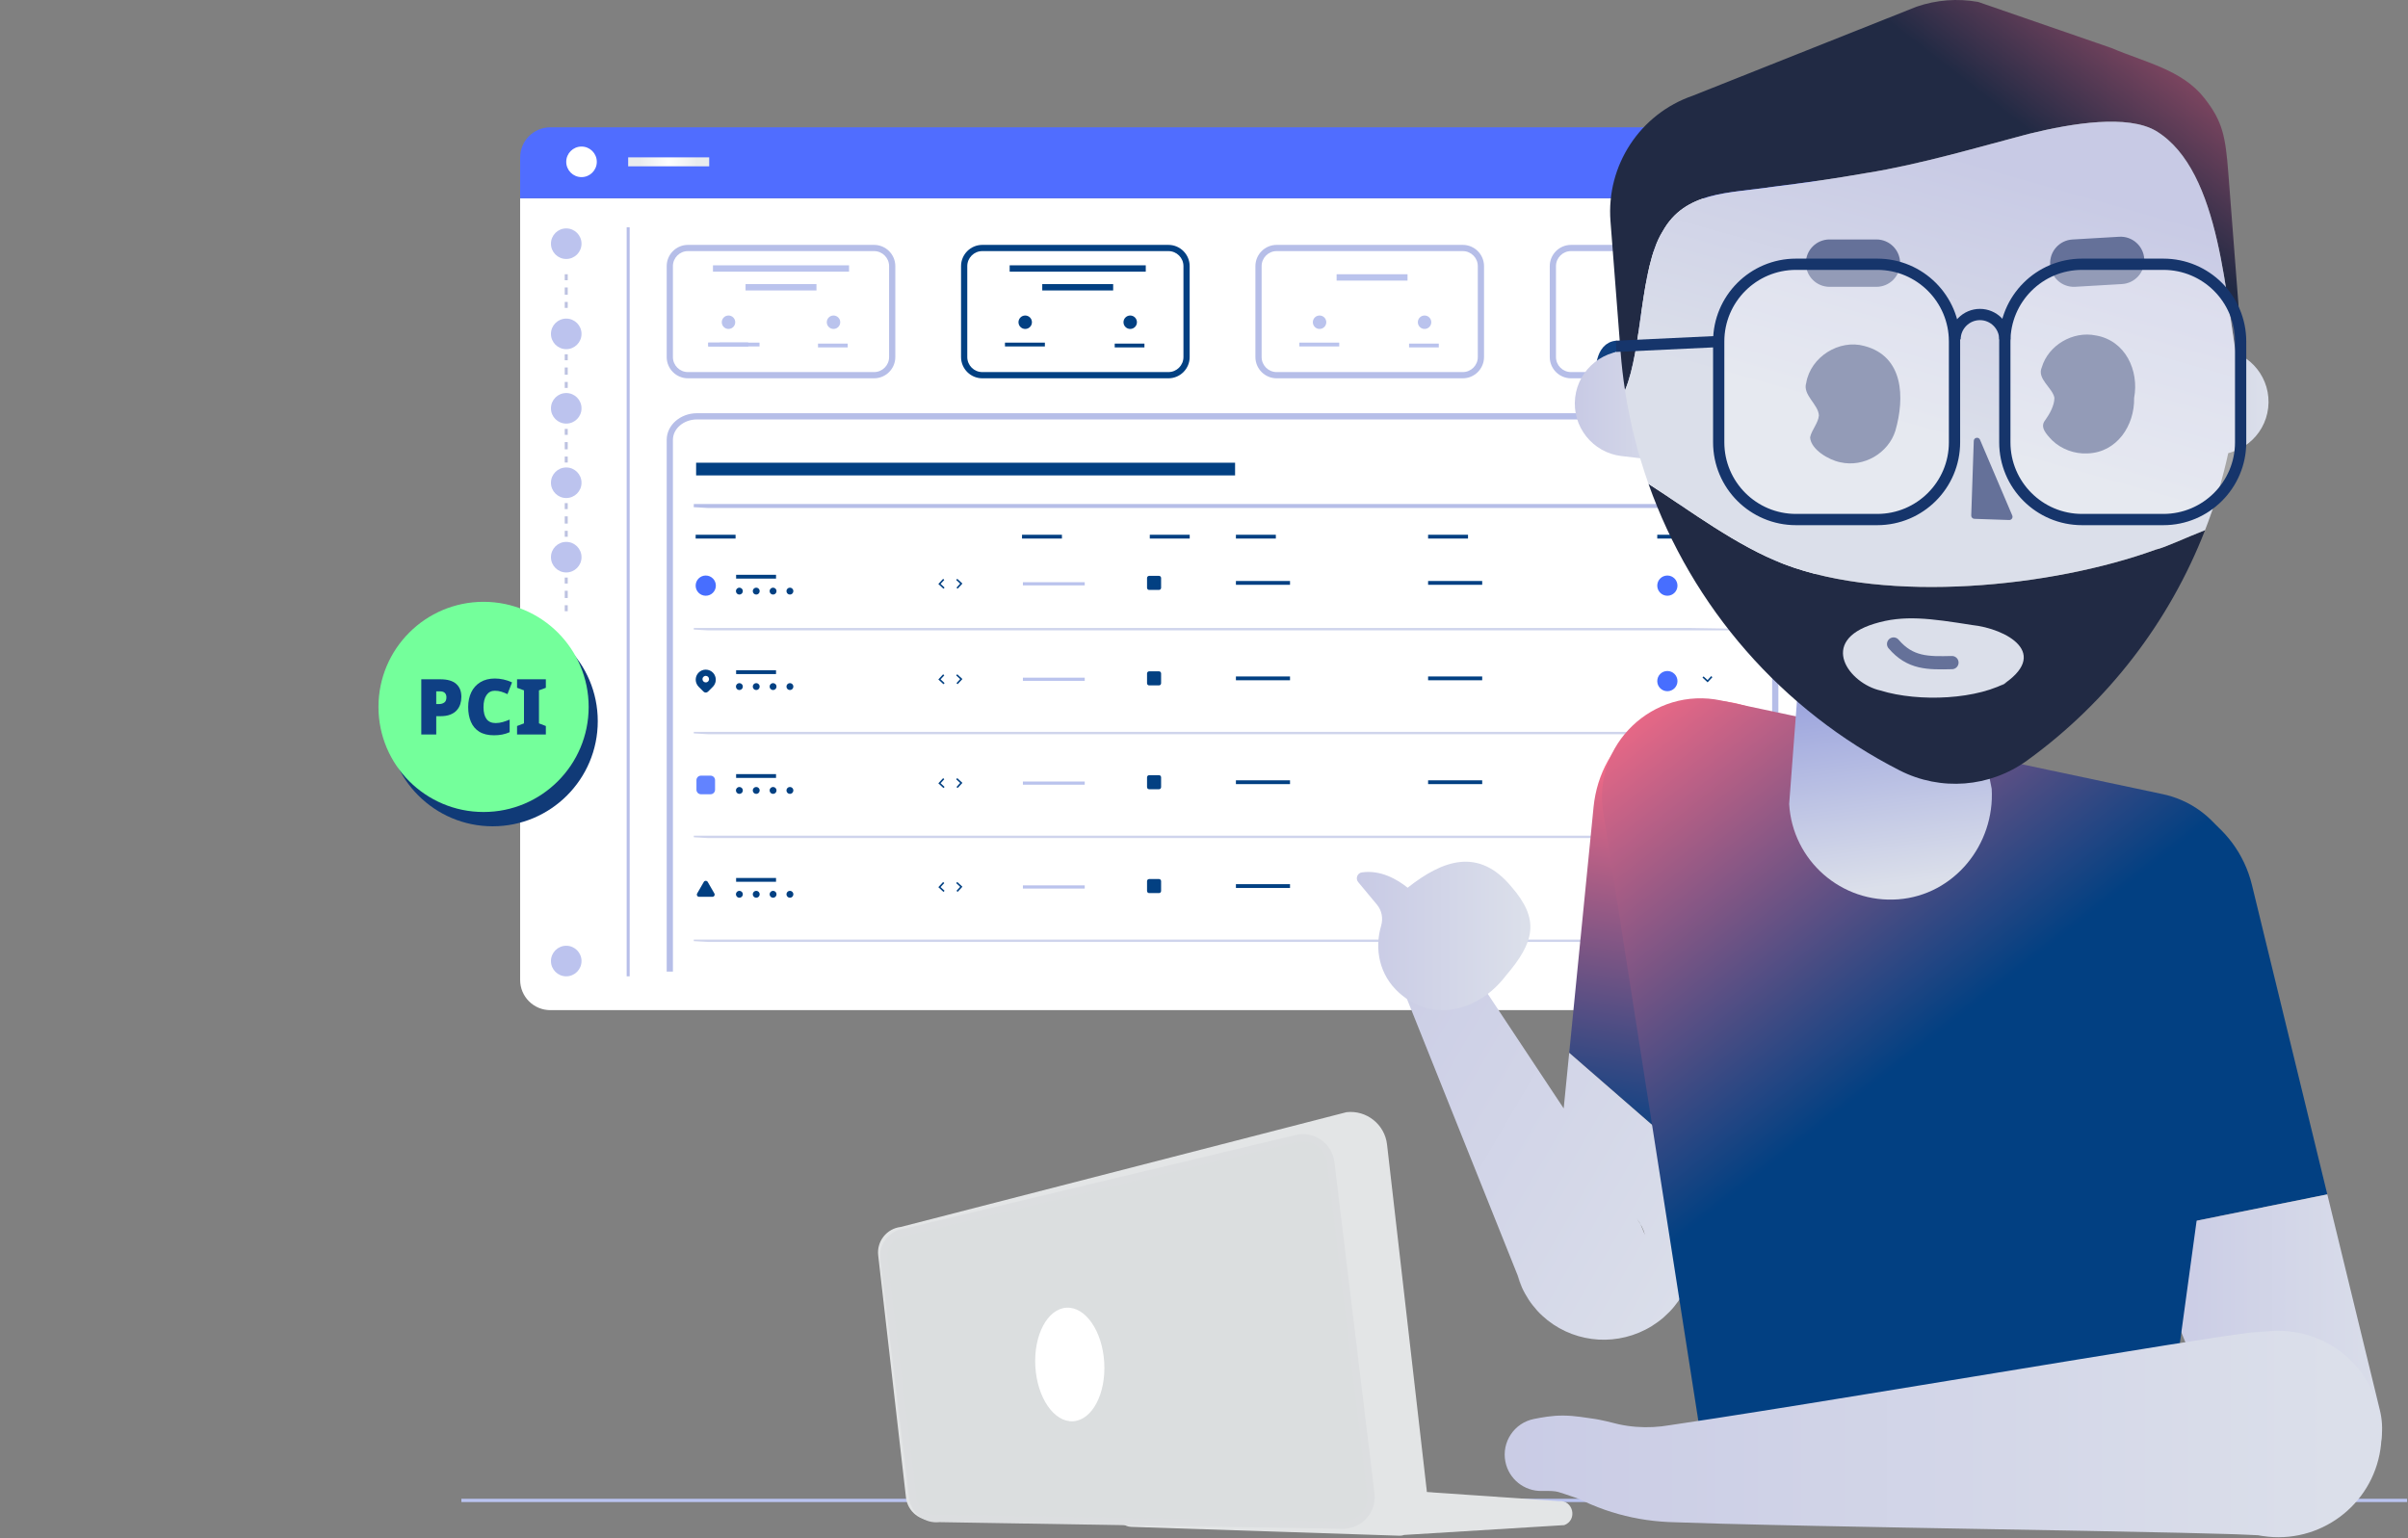 <svg width="1088" height="695" viewBox="0 0 1088 695" fill="none" xmlns="http://www.w3.org/2000/svg">
<rect x="0" y="0" width="1088" height="695" fill="#808080" stroke="none"/>
<g clip-path="url(#clip0_2988_23052)">
<path d="M276.194 89.583H235.013V442.837C235.013 450.373 241.118 456.478 248.654 456.478H806.913C814.45 456.478 820.555 450.373 820.555 442.837V89.583H276.194Z" fill="white"/>
<path d="M820.556 71.173V89.582H235.013V71.173C235.013 63.637 241.118 57.532 248.654 57.532H806.913C814.449 57.532 820.556 63.637 820.556 71.173Z" fill="#506DFF"/>
<path d="M262.746 80.036C266.559 80.036 269.651 76.945 269.651 73.132C269.651 69.318 266.559 66.227 262.746 66.227C258.932 66.227 255.841 69.318 255.841 73.132C255.841 76.945 258.932 80.036 262.746 80.036Z" fill="white"/>
<path d="M255.841 117.029C259.654 117.029 262.746 113.937 262.746 110.124C262.746 106.31 259.654 103.219 255.841 103.219C252.027 103.219 248.936 106.31 248.936 110.124C248.936 113.937 252.027 117.029 255.841 117.029Z" fill="#BCC3EE"/>
<path d="M255.841 157.787C259.654 157.787 262.746 154.695 262.746 150.882C262.746 147.068 259.654 143.977 255.841 143.977C252.027 143.977 248.936 147.068 248.936 150.882C248.936 154.695 252.027 157.787 255.841 157.787Z" fill="#BCC3EE"/>
<path d="M255.841 191.422C259.654 191.422 262.746 188.331 262.746 184.517C262.746 180.704 259.654 177.612 255.841 177.612C252.027 177.612 248.936 180.704 248.936 184.517C248.936 188.331 252.027 191.422 255.841 191.422Z" fill="#BCC3EE"/>
<path d="M255.841 225.056C259.654 225.056 262.746 221.964 262.746 218.151C262.746 214.338 259.654 211.246 255.841 211.246C252.027 211.246 248.936 214.338 248.936 218.151C248.936 221.964 252.027 225.056 255.841 225.056Z" fill="#BCC3EE"/>
<path d="M255.841 258.689C259.654 258.689 262.746 255.597 262.746 251.784C262.746 247.97 259.654 244.879 255.841 244.879C252.027 244.879 248.936 247.97 248.936 251.784C248.936 255.597 252.027 258.689 255.841 258.689Z" fill="#BCC3EE"/>
<path d="M255.841 441.194C259.654 441.194 262.746 438.103 262.746 434.289C262.746 430.476 259.654 427.384 255.841 427.384C252.027 427.384 248.936 430.476 248.936 434.289C248.936 438.103 252.027 441.194 255.841 441.194Z" fill="#BCC3EE"/>
<path d="M320.437 71.105H283.825V75.158H320.437V71.105Z" fill="url(#paint0_radial_2988_23052)"/>
<path d="M256.515 123.934H255.165V126.637H256.515V123.934Z" fill="#BDC2E1"/>
<path d="M256.515 129.903H255.165V133.171H256.515V129.903Z" fill="#BDC2E1"/>
<path d="M256.515 136.441H255.165V139.142H256.515V136.441Z" fill="#BDC2E1"/>
<path d="M256.515 160.097H255.165V162.798H256.515V160.097Z" fill="#BDC2E1"/>
<path d="M256.515 166.066H255.165V169.335H256.515V166.066Z" fill="#BDC2E1"/>
<path d="M256.515 172.601H255.165V175.304H256.515V172.601Z" fill="#BDC2E1"/>
<path d="M256.515 193.809H255.165V196.51H256.515V193.809Z" fill="#BDC2E1"/>
<path d="M256.515 199.776H255.165V203.044H256.515V199.776Z" fill="#BDC2E1"/>
<path d="M256.515 206.312H255.165V209.015H256.515V206.312Z" fill="#BDC2E1"/>
<path d="M256.515 227.363H255.165V230.065H256.515V227.363Z" fill="#BDC2E1"/>
<path d="M256.515 233.333H255.165V236.601H256.515V233.333Z" fill="#BDC2E1"/>
<path d="M256.515 239.87H255.165V242.571H256.515V239.87Z" fill="#BDC2E1"/>
<path d="M256.515 260.998H255.165V263.699H256.515V260.998Z" fill="#BDC2E1"/>
<path d="M256.515 266.967H255.165V270.235H256.515V266.967Z" fill="#BDC2E1"/>
<path d="M256.515 273.501H255.165V276.204H256.515V273.501Z" fill="#BDC2E1"/>
<path d="M284.499 102.721H283.149V441.193H284.499V102.721Z" fill="#B7BEE9"/>
<path d="M222.6 278.42C196.374 278.42 175.113 299.682 175.113 325.907C175.113 352.131 196.374 373.398 222.6 373.398C248.825 373.398 270.086 352.135 270.086 325.907C270.086 299.678 248.825 278.42 222.6 278.42Z" fill="#103A77"/>
<path d="M218.487 271.957C192.261 271.957 171 293.219 171 319.444C171 345.668 192.261 366.935 218.487 366.935C244.713 366.935 265.974 345.672 265.974 319.444C265.974 293.215 244.713 271.957 218.487 271.957Z" fill="#74FF9B"/>
<path d="M198.985 306.968C202.161 306.968 204.531 307.656 206.093 309.03C207.674 310.405 208.463 312.362 208.463 314.902C208.463 316.044 208.294 317.133 207.975 318.17C207.639 319.208 207.118 320.14 206.378 320.967C205.64 321.795 204.664 322.447 203.455 322.925C202.246 323.403 200.749 323.641 198.985 323.641H197.104V331.925H190.348V306.969L198.985 306.968ZM198.85 312.421H197.102V318.153H198.43C199.321 318.153 200.078 317.926 200.733 317.471C201.388 317.015 201.707 316.219 201.707 315.077C201.707 314.285 201.472 313.644 201.018 313.155C200.548 312.665 199.824 312.421 198.85 312.421Z" fill="#0F4084"/>
<path d="M223.553 312.142C221.973 312.142 220.73 312.794 219.822 314.098C218.915 315.404 218.461 317.22 218.461 319.551C218.461 321.904 218.915 323.694 219.822 324.916C220.73 326.14 222.109 326.751 223.94 326.751C225.032 326.751 226.108 326.601 227.133 326.296C228.175 325.993 229.217 325.62 230.276 325.177V330.875C229.167 331.364 228.058 331.719 226.899 331.94C225.739 332.161 224.513 332.271 223.203 332.271C220.513 332.271 218.296 331.736 216.565 330.664C214.85 329.593 213.574 328.094 212.767 326.172C211.943 324.25 211.54 322.03 211.54 319.514C211.54 316.998 212.01 314.773 212.935 312.839C213.859 310.905 215.238 309.384 217.036 308.278C218.851 307.172 221.052 306.619 223.623 306.619C224.85 306.619 226.111 306.759 227.438 307.038C228.766 307.317 230.076 307.76 231.353 308.366L229.287 313.679C228.379 313.237 227.472 312.868 226.53 312.577C225.607 312.286 224.614 312.14 223.556 312.14L223.553 312.142Z" fill="#0F4084"/>
<path d="M246.627 331.924H233.62V328.078L236.747 326.89V311.966L233.62 310.812V306.968H246.627V310.812L243.519 311.966V326.89L246.627 328.078V331.924Z" fill="#0F4084"/>
<path d="M302.638 439.045V198.782C302.638 192.903 308.14 188.135 314.927 188.135H789.827C796.614 188.135 802.116 192.901 802.116 198.782V439.045" fill="white"/>
<path d="M803.521 439.045H800.71V198.782C800.71 193.686 795.827 189.541 789.826 189.541H314.927C308.925 189.541 304.044 193.686 304.044 198.782V439.045H301.232V198.782C301.232 192.136 307.376 186.729 314.927 186.729H789.825C797.376 186.729 803.52 192.136 803.52 198.782L803.521 439.045Z" fill="#B6BEE8"/>
<path d="M785.909 228.836H319.9L313.487 228.476H763.772L785.909 228.836Z" fill="white"/>
<path d="M785.909 229.552H319.899L313.448 229.194L313.487 227.76H763.772L785.92 228.118L785.909 229.552Z" fill="#B6BEE8"/>
<path d="M785.909 284.5H319.9L313.487 284.142H763.772L785.909 284.5Z" fill="white"/>
<path d="M785.909 284.858H319.899L313.468 284.5L313.487 283.784H763.772L785.915 284.142L785.909 284.858Z" fill="#CFD4EC"/>
<path d="M582.865 262.548H558.422V264.269H582.865V262.548Z" fill="#024082"/>
<path d="M669.696 262.548H645.253V264.269H669.696V262.548Z" fill="#024082"/>
<path d="M334.074 268.683C334.936 268.683 335.636 267.983 335.636 267.121C335.636 266.258 334.936 265.558 334.074 265.558C333.211 265.558 332.511 266.258 332.511 267.121C332.511 267.983 333.211 268.683 334.074 268.683Z" fill="#024082"/>
<path d="M341.684 268.683C342.547 268.683 343.247 267.983 343.247 267.121C343.247 266.258 342.547 265.558 341.684 265.558C340.821 265.558 340.122 266.258 340.122 267.121C340.122 267.983 340.821 268.683 341.684 268.683Z" fill="#024082"/>
<path d="M349.295 268.683C350.158 268.683 350.857 267.983 350.857 267.121C350.857 266.258 350.158 265.558 349.295 265.558C348.432 265.558 347.733 266.258 347.733 267.121C347.733 267.983 348.432 268.683 349.295 268.683Z" fill="#024082"/>
<path d="M356.906 268.683C357.769 268.683 358.468 267.983 358.468 267.121C358.468 266.258 357.769 265.558 356.906 265.558C356.043 265.558 355.343 266.258 355.343 267.121C355.343 267.983 356.043 268.683 356.906 268.683Z" fill="#024082"/>
<path d="M350.634 259.747H332.599V261.468H350.634V259.747Z" fill="#024082"/>
<path d="M490.109 263.097H462.173V264.531H490.109V263.097Z" fill="#BAC3ED"/>
<path d="M318.88 269.21C321.402 269.21 323.445 267.166 323.445 264.645C323.445 262.124 321.402 260.08 318.88 260.08C316.359 260.08 314.315 262.124 314.315 264.645C314.315 267.166 316.359 269.21 318.88 269.21Z" fill="#476EFF"/>
<path d="M753.361 269.21C755.882 269.21 757.926 267.166 757.926 264.645C757.926 262.124 755.882 260.08 753.361 260.08C750.839 260.08 748.796 262.124 748.796 264.645C748.796 267.166 750.839 269.21 753.361 269.21Z" fill="#476EFF"/>
<path d="M426.296 266.055L423.968 263.9L426.125 261.573L426.65 262.06L424.983 263.861L426.784 265.528L426.296 266.055Z" fill="#024082"/>
<path d="M432.689 266.036L432.163 265.548L433.83 263.748L432.03 262.08L432.516 261.555L434.844 263.71L432.689 266.036Z" fill="#024082"/>
<path d="M523.659 266.586H519.222C518.693 266.586 518.263 266.156 518.263 265.627V261.19C518.263 260.66 518.693 260.23 519.222 260.23H523.659C524.189 260.23 524.619 260.66 524.619 261.19V265.627C524.619 266.156 524.189 266.586 523.659 266.586Z" fill="#024082"/>
<path d="M769.224 263.047L769.712 262.521L771.512 264.189L773.18 262.388L773.705 262.876L771.55 265.202L769.224 263.047Z" fill="#024082"/>
<path d="M582.865 305.688H558.422V307.409H582.865V305.688Z" fill="#024082"/>
<path d="M669.696 305.688H645.253V307.409H669.696V305.688Z" fill="#024082"/>
<path d="M334.074 311.825C334.936 311.825 335.636 311.126 335.636 310.263C335.636 309.4 334.936 308.7 334.074 308.7C333.211 308.7 332.511 309.4 332.511 310.263C332.511 311.126 333.211 311.825 334.074 311.825Z" fill="#024082"/>
<path d="M341.684 311.825C342.547 311.825 343.247 311.126 343.247 310.263C343.247 309.4 342.547 308.7 341.684 308.7C340.821 308.7 340.122 309.4 340.122 310.263C340.122 311.126 340.821 311.825 341.684 311.825Z" fill="#024082"/>
<path d="M349.295 311.825C350.158 311.825 350.857 311.126 350.857 310.263C350.857 309.4 350.158 308.7 349.295 308.7C348.432 308.7 347.733 309.4 347.733 310.263C347.733 311.126 348.432 311.825 349.295 311.825Z" fill="#024082"/>
<path d="M356.906 311.825C357.769 311.825 358.468 311.126 358.468 310.263C358.468 309.4 357.769 308.7 356.906 308.7C356.043 308.7 355.343 309.4 355.343 310.263C355.343 311.126 356.043 311.825 356.906 311.825Z" fill="#024082"/>
<path d="M350.634 302.887H332.599V304.608H350.634V302.887Z" fill="#024082"/>
<path d="M490.109 306.237H462.173V307.671H490.109V306.237Z" fill="#BAC3ED"/>
<path d="M322.792 304.852C322.608 304.526 322.369 304.211 322.089 303.932C321.686 303.53 321.229 303.215 320.725 302.998C320.152 302.739 319.525 302.602 318.883 302.602C317.67 302.602 316.53 303.072 315.672 303.932C315.637 303.966 315.603 304.008 315.576 304.041C314.294 305.397 314.015 307.361 314.744 308.977C314.956 309.474 315.269 309.938 315.67 310.347L316.482 311.159L317.883 312.556C318.436 313.106 319.329 313.106 319.88 312.556L322.087 310.349C323.574 308.855 323.806 306.585 322.79 304.852H322.792ZM319.341 308.303C319.198 308.35 319.041 308.377 318.885 308.377C318.067 308.377 317.398 307.716 317.398 306.898C317.398 306.606 317.486 306.325 317.63 306.094L317.636 306.087C317.745 305.922 317.888 305.781 318.052 305.67C318.291 305.506 318.577 305.412 318.885 305.412C319.703 305.412 320.364 306.081 320.364 306.898C320.364 307.055 320.337 307.212 320.289 307.355C320.146 307.806 319.791 308.159 319.341 308.303Z" fill="#024082"/>
<path d="M753.361 312.351C755.882 312.351 757.926 310.307 757.926 307.786C757.926 305.265 755.882 303.221 753.361 303.221C750.839 303.221 748.796 305.265 748.796 307.786C748.796 310.307 750.839 312.351 753.361 312.351Z" fill="#476EFF"/>
<path d="M426.296 309.197L423.968 307.042L426.125 304.715L426.65 305.202L424.983 307.003L426.784 308.67L426.296 309.197Z" fill="#024082"/>
<path d="M432.689 309.177L432.163 308.689L433.83 306.889L432.03 305.221L432.516 304.696L434.844 306.851L432.689 309.177Z" fill="#024082"/>
<path d="M523.659 309.726H519.222C518.693 309.726 518.263 309.296 518.263 308.766V304.33C518.263 303.8 518.693 303.37 519.222 303.37H523.659C524.189 303.37 524.619 303.8 524.619 304.33V308.766C524.619 309.296 524.189 309.726 523.659 309.726Z" fill="#024082"/>
<path d="M769.224 306.188L769.712 305.661L771.512 307.33L773.18 305.528L773.705 306.016L771.55 308.343L769.224 306.188Z" fill="#024082"/>
<path d="M785.909 331.43H319.9L313.487 331.072H763.772L785.909 331.43Z" fill="white"/>
<path d="M785.909 331.79H319.899L313.468 331.43L313.487 330.714H763.772L785.915 331.072L785.909 331.79Z" fill="#CFD4EC"/>
<path d="M582.865 352.619H558.422V354.34H582.865V352.619Z" fill="#024082"/>
<path d="M669.696 352.619H645.253V354.34H669.696V352.619Z" fill="#024082"/>
<path d="M334.074 358.754C334.936 358.754 335.636 358.055 335.636 357.192C335.636 356.329 334.936 355.629 334.074 355.629C333.211 355.629 332.511 356.329 332.511 357.192C332.511 358.055 333.211 358.754 334.074 358.754Z" fill="#024082"/>
<path d="M341.684 358.754C342.547 358.754 343.247 358.055 343.247 357.192C343.247 356.329 342.547 355.629 341.684 355.629C340.821 355.629 340.122 356.329 340.122 357.192C340.122 358.055 340.821 358.754 341.684 358.754Z" fill="#024082"/>
<path d="M349.295 358.754C350.158 358.754 350.857 358.055 350.857 357.192C350.857 356.329 350.158 355.629 349.295 355.629C348.432 355.629 347.733 356.329 347.733 357.192C347.733 358.055 348.432 358.754 349.295 358.754Z" fill="#024082"/>
<path d="M356.906 358.754C357.769 358.754 358.468 358.055 358.468 357.192C358.468 356.329 357.769 355.629 356.906 355.629C356.043 355.629 355.343 356.329 355.343 357.192C355.343 358.055 356.043 358.754 356.906 358.754Z" fill="#024082"/>
<path d="M350.634 349.816H332.599V351.537H350.634V349.816Z" fill="#024082"/>
<path d="M490.109 353.168H462.173V354.603H490.109V353.168Z" fill="#BAC3ED"/>
<path d="M753.361 359.281C755.882 359.281 757.926 357.237 757.926 354.716C757.926 352.195 755.882 350.151 753.361 350.151C750.839 350.151 748.796 352.195 748.796 354.716C748.796 357.237 750.839 359.281 753.361 359.281Z" fill="#476EFF"/>
<path d="M426.296 356.127L423.968 353.972L426.125 351.646L426.65 352.132L424.983 353.933L426.784 355.6L426.296 356.127Z" fill="#024082"/>
<path d="M432.689 356.107L432.163 355.619L433.83 353.819L432.03 352.151L432.516 351.625L434.844 353.78L432.689 356.107Z" fill="#024082"/>
<path d="M523.659 356.657H519.222C518.693 356.657 518.263 356.227 518.263 355.697V351.261C518.263 350.731 518.693 350.301 519.222 350.301H523.659C524.189 350.301 524.619 350.731 524.619 351.261V355.697C524.619 356.227 524.189 356.657 523.659 356.657Z" fill="#024082"/>
<path d="M769.224 353.118L769.712 352.591L771.511 354.259L773.18 352.458L773.705 352.946L771.55 355.272L769.224 353.118Z" fill="#024082"/>
<path d="M321.053 350.515H316.707C315.587 350.515 314.679 351.423 314.679 352.543V356.889C314.679 358.009 315.587 358.917 316.707 358.917H321.053C322.173 358.917 323.081 358.009 323.081 356.889V352.543C323.081 351.423 322.173 350.515 321.053 350.515Z" fill="#6283FF"/>
<path d="M785.909 378.36H319.9L313.487 378.001H763.772L785.909 378.36Z" fill="white"/>
<path d="M785.909 378.719H319.899L313.468 378.36L313.487 377.644H763.772L785.915 378.002L785.909 378.719Z" fill="#CFD4EC"/>
<path d="M582.865 399.549H558.422V401.27H582.865V399.549Z" fill="#024082"/>
<path d="M669.696 399.549H645.253V401.27H669.696V399.549Z" fill="#024082"/>
<path d="M334.073 405.684C334.936 405.684 335.636 404.985 335.636 404.122C335.636 403.259 334.936 402.56 334.073 402.56C333.211 402.56 332.511 403.259 332.511 404.122C332.511 404.985 333.211 405.684 334.073 405.684Z" fill="#024082"/>
<path d="M341.684 405.684C342.547 405.684 343.247 404.985 343.247 404.122C343.247 403.259 342.547 402.56 341.684 402.56C340.821 402.56 340.122 403.259 340.122 404.122C340.122 404.985 340.821 405.684 341.684 405.684Z" fill="#024082"/>
<path d="M349.295 405.684C350.158 405.684 350.857 404.985 350.857 404.122C350.857 403.259 350.158 402.56 349.295 402.56C348.432 402.56 347.732 403.259 347.732 404.122C347.732 404.985 348.432 405.684 349.295 405.684Z" fill="#024082"/>
<path d="M356.906 405.684C357.769 405.684 358.468 404.985 358.468 404.122C358.468 403.259 357.769 402.56 356.906 402.56C356.043 402.56 355.343 403.259 355.343 404.122C355.343 404.985 356.043 405.684 356.906 405.684Z" fill="#024082"/>
<path d="M350.633 396.749H332.599V398.469H350.633V396.749Z" fill="#024082"/>
<path d="M490.109 400.099H462.173V401.533H490.109V400.099Z" fill="#BAC3ED"/>
<path d="M753.36 406.211C755.882 406.211 757.925 404.168 757.925 401.646C757.925 399.125 755.882 397.082 753.36 397.082C750.839 397.082 748.796 399.125 748.796 401.646C748.796 404.168 750.839 406.211 753.36 406.211Z" fill="#476EFF"/>
<path d="M426.296 403.057L423.968 400.902L426.125 398.575L426.65 399.062L424.983 400.863L426.784 402.53L426.296 403.057Z" fill="#024082"/>
<path d="M432.689 403.037L432.163 402.549L433.83 400.749L432.03 399.081L432.516 398.556L434.844 400.711L432.689 403.037Z" fill="#024082"/>
<path d="M523.659 403.588H519.222C518.692 403.588 518.263 403.158 518.263 402.629V398.192C518.263 397.662 518.692 397.232 519.222 397.232H523.659C524.189 397.232 524.618 397.662 524.618 398.192V402.629C524.618 403.158 524.189 403.588 523.659 403.588Z" fill="#024082"/>
<path d="M769.224 400.048L769.712 399.522L771.511 401.19L773.18 399.389L773.705 399.877L771.55 402.203L769.224 400.048Z" fill="#024082"/>
<path d="M318.001 398.533L314.993 403.744C314.602 404.422 315.09 405.266 315.872 405.266H321.889C322.671 405.266 323.159 404.42 322.768 403.744L319.759 398.533C319.368 397.856 318.392 397.856 318.001 398.533Z" fill="#024082"/>
<path d="M785.909 425.29H319.9L313.487 424.932H763.772L785.909 425.29Z" fill="white"/>
<path d="M785.909 425.648H319.899L313.468 425.29L313.487 424.574H763.772L785.915 424.932L785.909 425.648Z" fill="#CFD4EC"/>
<path d="M394.933 112.067H310.828C306.305 112.067 302.638 115.734 302.638 120.257V161.355C302.638 165.878 306.305 169.545 310.828 169.545H394.933C399.456 169.545 403.122 165.878 403.122 161.355V120.257C403.122 115.734 399.456 112.067 394.933 112.067Z" fill="white"/>
<path d="M394.933 170.952H310.828C305.538 170.952 301.232 166.648 301.232 161.357V120.259C301.232 114.967 305.538 110.663 310.828 110.663H394.933C400.223 110.663 404.527 114.967 404.527 120.259V161.357C404.527 166.648 400.223 170.952 394.933 170.952ZM310.828 113.473C307.088 113.473 304.044 116.516 304.044 120.257V161.355C304.044 165.096 307.088 168.139 310.828 168.139H394.933C398.672 168.139 401.715 165.096 401.715 161.355V120.257C401.715 116.516 398.672 113.473 394.933 113.473H310.828Z" fill="#B6BEE8"/>
<path d="M338.046 154.833H320.01V156.554H338.046V154.833Z" fill="#BAC3ED"/>
<path d="M343.174 154.833H325.138V156.554H343.174V154.833Z" fill="#BAC3ED"/>
<path d="M329.159 148.65C330.836 148.65 332.196 147.29 332.196 145.613C332.196 143.936 330.836 142.576 329.159 142.576C327.482 142.576 326.122 143.936 326.122 145.613C326.122 147.29 327.482 148.65 329.159 148.65Z" fill="#BAC3ED"/>
<path d="M376.601 148.65C378.278 148.65 379.638 147.29 379.638 145.613C379.638 143.936 378.278 142.576 376.601 142.576C374.924 142.576 373.564 143.936 373.564 145.613C373.564 147.29 374.924 148.65 376.601 148.65Z" fill="#BAC3ED"/>
<path d="M338.046 154.833H320.01V156.554H338.046V154.833Z" fill="#BAC3ED"/>
<path d="M383.625 119.896H322.134V122.764H383.625V119.896Z" fill="#BAC3ED"/>
<path d="M368.9 128.388H336.861V131.256H368.9V128.388Z" fill="#BAC3ED"/>
<path d="M383.027 155.272H369.598V156.993H383.027V155.272Z" fill="#BAC3ED"/>
<path d="M558.045 209.099H314.523V214.835H558.045V209.099Z" fill="#024082"/>
<path d="M527.93 112.067H443.825C439.302 112.067 435.635 115.734 435.635 120.257V161.355C435.635 165.878 439.302 169.545 443.825 169.545H527.93C532.453 169.545 536.12 165.878 536.12 161.355V120.257C536.12 115.734 532.453 112.067 527.93 112.067Z" fill="white"/>
<path d="M527.93 170.952H443.825C438.535 170.952 434.229 166.648 434.229 161.357V120.259C434.229 114.967 438.535 110.663 443.825 110.663H527.93C533.22 110.663 537.525 114.967 537.525 120.259V161.357C537.525 166.648 533.22 170.952 527.93 170.952ZM443.825 113.473C440.085 113.473 437.041 116.516 437.041 120.257V161.355C437.041 165.096 440.085 168.139 443.825 168.139H527.93C531.67 168.139 534.714 165.096 534.714 161.355V120.257C534.714 116.516 531.67 113.473 527.93 113.473H443.825Z" fill="#024082"/>
<path d="M463.219 148.65C464.896 148.65 466.256 147.29 466.256 145.613C466.256 143.936 464.896 142.576 463.219 142.576C461.542 142.576 460.182 143.936 460.182 145.613C460.182 147.29 461.542 148.65 463.219 148.65Z" fill="#024082"/>
<path d="M510.661 148.65C512.338 148.65 513.698 147.29 513.698 145.613C513.698 143.936 512.338 142.576 510.661 142.576C508.984 142.576 507.624 143.936 507.624 145.613C507.624 147.29 508.984 148.65 510.661 148.65Z" fill="#024082"/>
<path d="M472.106 154.833H454.07V156.554H472.106V154.833Z" fill="#024082"/>
<path d="M517.687 119.896H456.193V122.764H517.687V119.896Z" fill="#024082"/>
<path d="M502.959 128.388H470.921V131.256H502.959V128.388Z" fill="#024082"/>
<path d="M517.087 155.272H503.657V156.993H517.087V155.272Z" fill="#024082"/>
<path d="M660.929 112.067H576.824C572.301 112.067 568.634 115.734 568.634 120.257V161.355C568.634 165.878 572.301 169.545 576.824 169.545H660.929C665.452 169.545 669.118 165.878 669.118 161.355V120.257C669.118 115.734 665.452 112.067 660.929 112.067Z" fill="white"/>
<path d="M660.927 170.952H576.824C571.534 170.952 567.228 166.648 567.228 161.357V120.259C567.228 114.967 571.534 110.663 576.824 110.663H660.927C666.217 110.663 670.523 114.967 670.523 120.259V161.357C670.523 166.648 666.217 170.952 660.927 170.952ZM576.824 113.473C573.084 113.473 570.04 116.516 570.04 120.257V161.355C570.04 165.096 573.084 168.139 576.824 168.139H660.927C664.667 168.139 667.711 165.096 667.711 161.355V120.257C667.711 116.516 664.667 113.473 660.927 113.473H576.824Z" fill="#B6BEE8"/>
<path d="M596.216 148.65C597.894 148.65 599.253 147.29 599.253 145.613C599.253 143.936 597.894 142.576 596.216 142.576C594.539 142.576 593.18 143.936 593.18 145.613C593.18 147.29 594.539 148.65 596.216 148.65Z" fill="#BAC3ED"/>
<path d="M643.66 148.65C645.337 148.65 646.696 147.29 646.696 145.613C646.696 143.936 645.337 142.576 643.66 142.576C641.982 142.576 640.623 143.936 640.623 145.613C640.623 147.29 641.982 148.65 643.66 148.65Z" fill="#BAC3ED"/>
<path d="M605.103 154.833H587.068V156.554H605.103V154.833Z" fill="#BAC3ED"/>
<path d="M635.956 123.934H603.918V126.802H635.956V123.934Z" fill="#BAC3ED"/>
<path d="M650.084 155.272H636.655V156.993H650.084V155.272Z" fill="#BAC3ED"/>
<path d="M793.926 112.067H709.821C705.298 112.067 701.631 115.734 701.631 120.257V161.355C701.631 165.878 705.298 169.545 709.821 169.545H793.926C798.449 169.545 802.116 165.878 802.116 161.355V120.257C802.116 115.734 798.449 112.067 793.926 112.067Z" fill="white"/>
<path d="M793.926 170.952H709.821C704.531 170.952 700.225 166.648 700.225 161.357V120.259C700.225 114.967 704.531 110.663 709.821 110.663H793.926C799.216 110.663 803.521 114.967 803.521 120.259V161.357C803.521 166.648 799.216 170.952 793.926 170.952ZM709.821 113.473C706.081 113.473 703.037 116.516 703.037 120.257V161.355C703.037 165.096 706.081 168.139 709.821 168.139H793.926C797.666 168.139 800.71 165.096 800.71 161.355V120.257C800.71 116.516 797.666 113.473 793.926 113.473H709.821Z" fill="#B6BEE8"/>
<path d="M764.732 123.934H739.015V126.802H764.732V123.934Z" fill="#BAC3ED"/>
<path d="M767.894 141.311H735.854V149.915H767.894V141.311Z" fill="#BAC3ED"/>
<path d="M758.588 155.272H745.159V156.993H758.588V155.272Z" fill="#BAC3ED"/>
<path d="M332.35 241.651H314.315V243.372H332.35V241.651Z" fill="#024082"/>
<path d="M479.812 241.651H461.776V243.372H479.812V241.651Z" fill="#024082"/>
<path d="M537.543 241.651H519.507V243.372H537.543V241.651Z" fill="#024082"/>
<path d="M576.458 241.651H558.422V243.372H576.458V241.651Z" fill="#024082"/>
<path d="M663.289 241.651H645.253V243.372H663.289V241.651Z" fill="#024082"/>
<path d="M766.832 241.651H748.796V243.372H766.832V241.651Z" fill="#024082"/>
<path d="M914.546 425.004C915.128 427.451 916.009 430.078 916.904 432.346L967.239 556.715L1051.54 539.733L1017.5 399.933C1010.58 371.505 981.909 354.06 953.48 360.984C925.052 367.908 907.607 396.576 914.546 425.004Z" fill="url(#paint1_linear_2988_23052)"/>
<path d="M967.239 556.715L1008.55 658.774C1015.83 676.771 1036.33 685.456 1054.33 678.174C1070.72 671.548 1079.39 653.953 1075.3 637.269L1051.54 539.732L967.239 556.715Z" fill="url(#paint2_linear_2988_23052)"/>
<path d="M709.011 475.772L776.881 534.838L823.59 385.562C832.365 357.567 816.77 327.765 788.76 319.006C760.764 310.231 730.963 325.825 722.203 353.836C721.128 357.268 720.397 361.014 720.039 364.461L709.011 475.772Z" fill="url(#paint3_linear_2988_23052)"/>
<path d="M631.635 441.255L687.701 581.293L685.656 576.398C686.238 578.249 686.91 580.084 687.686 581.875C688.506 583.681 689.566 585.531 690.67 587.262C691.775 588.993 693.162 590.68 694.565 592.276C695.968 593.858 697.61 595.276 699.251 596.634C705.996 601.976 714.114 604.871 722.233 605.349C730.351 605.812 738.872 603.872 746.408 599.201C748.258 597.992 750.094 596.723 751.735 595.261C753.362 593.784 755.004 592.202 756.362 590.53C757.705 588.859 759.033 587.053 760.107 585.262C761.137 583.502 762.077 581.651 762.913 579.771L764.51 574.369L776.881 534.837L709.011 475.772L706.519 500.888L657.869 427.496C653.318 420.631 644.081 418.766 637.231 423.303C631.247 427.272 629.053 434.838 631.635 441.255ZM739.439 550.551C741.379 552.984 742.707 555.73 743.259 558.103L741.215 553.223L739.439 550.551Z" fill="url(#paint4_linear_2988_23052)"/>
<path d="M777.676 316.553L977.147 358.861C999.801 363.666 1015 385.015 1012.14 407.995L975.032 679.292H773.168L724.451 367.54C719.254 336.533 746.918 310.028 777.675 316.553H777.676Z" fill="url(#paint5_linear_2988_23052)"/>
<path d="M814.378 284.202L884.836 280.083L899.905 356.465C901.379 381.688 882.905 404.474 857.711 406.399C832.053 408.36 809.892 388.906 808.398 363.331L814.378 284.2V284.202Z" fill="url(#paint6_linear_2988_23052)"/>
<path d="M615.361 394.225C623.743 393.036 631.171 397.278 636.018 401.154C651.972 388.54 668.136 382.878 682.907 400.726C695.813 415.561 693.459 425.677 680.257 441.058C668.445 456.581 647.626 462.631 632.103 448.582C623.217 440.609 620.948 428.851 624.031 418.351C625.004 415.037 624.357 411.46 622.147 408.804L613.673 398.616C612.329 396.998 613.278 394.521 615.361 394.225Z" fill="url(#paint7_linear_2988_23052)"/>
<path d="M723.498 168.768C723.498 168.768 722.979 156.844 730.627 156.484" stroke="#104080" stroke-width="5.086" stroke-miterlimit="10"/>
<path d="M756.961 208.917L732.657 206.09C719.568 204.567 710.179 192.704 711.701 179.617C713.224 166.528 725.085 157.139 738.174 158.662L762.478 161.489C763.6 161.619 764.405 162.637 764.275 163.759L759.231 207.121C759.1 208.243 758.083 209.047 756.961 208.917Z" fill="url(#paint8_linear_2988_23052)"/>
<path d="M979.568 155.026L1003.87 157.853C1016.96 159.376 1026.35 171.238 1024.83 184.326C1023.31 197.415 1011.44 206.804 998.355 205.281L974.051 202.454C972.929 202.324 972.124 201.306 972.254 200.184L977.298 156.822C977.429 155.7 978.446 154.896 979.568 155.026Z" fill="url(#paint9_linear_2988_23052)"/>
<path d="M996.305 239.579C980.248 280.856 952.521 317.194 915.855 343.697C898.992 355.874 876.831 357.59 858.311 348.144C805.021 320.969 764.565 274.379 744.836 218.657C763.833 230.849 784.517 246.637 806.26 254.994C852.835 272.723 926.883 265.5 974.055 248.354C978.337 247.399 987.381 243.026 996.305 239.579Z" fill="url(#paint10_linear_2988_23052)"/>
<path d="M1011.75 167.889C1005.21 136.789 1004.08 77.321 974.128 59.159C961.368 51.713 936.671 55.563 916.749 60.473C894.543 66.293 867.696 74.321 843.148 78.216C829.24 80.693 814.018 82.827 800.781 84.439C781.068 87.483 761.385 86.319 751.222 104.585C740.821 121.314 742.208 157.472 734.225 176.335C733.344 170.62 732.673 164.859 732.225 159.039L727.659 99.914C725.719 74.739 741.015 51.444 764.877 43.236L865.967 3.019C874.906 -0.055 884.486 -0.801 893.783 0.87L953.953 21.673C968.921 28.105 985.888 31.462 995.947 44.266C1004.29 54.891 1005.53 61.562 1006.83 78.335L1011.39 137.476C1012.18 147.683 1012.29 157.845 1011.75 167.889H1011.75Z" fill="url(#paint11_linear_2988_23052)"/>
<path d="M1011.75 167.888C1010.42 192.72 1005.12 216.88 996.303 239.563V239.578C987.379 243.026 978.336 247.398 974.053 248.353C926.881 265.5 852.833 272.722 806.258 254.994C784.515 246.637 763.832 230.848 744.835 218.656C740.015 205.046 736.433 190.884 734.225 176.334C742.209 157.472 740.821 121.313 751.222 104.584C761.385 86.319 781.068 87.483 800.782 84.438C814.018 82.827 829.24 80.693 843.148 78.215C867.696 74.32 894.543 66.292 916.749 60.472C936.671 55.562 961.369 51.712 974.128 59.159C1004.08 77.32 1005.21 136.788 1011.75 167.888Z" fill="url(#paint12_linear_2988_23052)"/>
<path d="M903.921 310.048C927.383 295.256 906.211 284.043 891.017 282.442C872.157 279.456 860.112 277.746 846.852 281.864C821.241 289.741 835.516 308.909 849.687 312.052C866.983 317.377 894.07 316.275 908.323 307.46L903.919 310.048H903.921Z" fill="url(#paint13_linear_2988_23052)"/>
<path d="M957.526 106.989L936.388 108.225C930.485 108.57 925.98 113.634 926.325 119.536C926.67 125.439 931.734 129.944 937.637 129.599L958.775 128.363C964.678 128.018 969.183 122.954 968.838 117.052C968.493 111.149 963.428 106.644 957.526 106.989Z" fill="#657199"/>
<path d="M847.814 108.207H826.64C820.727 108.207 815.934 112.999 815.934 118.912C815.934 124.824 820.727 129.617 826.64 129.617H847.814C853.727 129.617 858.52 124.824 858.52 118.912C858.52 112.999 853.727 108.207 847.814 108.207Z" fill="#657199"/>
<path d="M817.906 197.412C818.619 194.231 821.533 191.159 821.824 187.778C821.657 182.771 814.355 178.452 816.099 173.032C818.079 161.315 830.94 153.194 842.335 156.338C860.183 160.977 860.684 179.73 856.382 194.663C853.215 204.768 842.123 211.317 831.516 208.906C826.098 207.818 818.297 203.095 817.859 197.772L817.907 197.412H817.906Z" fill="#657199"/>
<path d="M924.162 189.745C926.056 187.104 928.26 183.21 928.241 179.782C927.489 175.346 920.238 171.213 922.519 166.049C925.481 155.964 936.611 149.463 946.938 151.585C960.354 153.867 966.571 167.46 964.255 179.846C964.514 192.24 956.502 204.505 943.168 204.898C937.35 205.207 931.364 202.991 927.238 198.997C924.47 196.12 921.651 193.046 923.949 190.042L924.162 189.745Z" fill="#657199"/>
<path d="M907.801 234.994L892.072 234.457C891.263 234.43 890.63 233.751 890.657 232.942L891.806 199.237C891.86 197.67 894.004 197.27 894.618 198.713L909.197 232.956C909.617 233.942 908.871 235.03 907.799 234.994H907.801Z" fill="#657199"/>
<path d="M881.95 299.423C871.174 299.681 863.091 299.82 855.572 291.023" stroke="#657199" stroke-width="5.969" stroke-miterlimit="10" stroke-linecap="round"/>
<path opacity="0.3" d="M848.198 119.418H811.462C792.185 119.418 776.558 135.045 776.558 154.322V199.875C776.558 219.151 792.185 234.778 811.462 234.778H848.198C867.475 234.778 883.102 219.151 883.102 199.875V154.322C883.102 135.045 867.475 119.418 848.198 119.418Z" fill="white"/>
<path opacity="0.3" d="M977.473 119.418H940.737C921.461 119.418 905.834 135.045 905.834 154.322V199.875C905.834 219.151 921.461 234.778 940.737 234.778H977.473C996.75 234.778 1012.38 219.151 1012.38 199.875V154.322C1012.38 135.045 996.75 119.418 977.473 119.418Z" fill="white"/>
<path d="M848.198 119.418H811.462C792.185 119.418 776.558 135.045 776.558 154.322V199.875C776.558 219.151 792.185 234.778 811.462 234.778H848.198C867.475 234.778 883.102 219.151 883.102 199.875V154.322C883.102 135.045 867.475 119.418 848.198 119.418Z" stroke="#16356B" stroke-width="5.086" stroke-miterlimit="10"/>
<path d="M977.473 119.418H940.737C921.461 119.418 905.834 135.045 905.834 154.322V199.875C905.834 219.151 921.461 234.778 940.737 234.778H977.473C996.75 234.778 1012.38 219.151 1012.38 199.875V154.322C1012.38 135.045 996.75 119.418 977.473 119.418Z" stroke="#16356B" stroke-width="5.086" stroke-miterlimit="10"/>
<path d="M883.34 153.374C883.34 147.187 888.402 142.125 894.589 142.125C900.776 142.125 905.838 147.187 905.838 153.374" stroke="#16356B" stroke-width="5.086" stroke-miterlimit="10"/>
<path d="M730.221 156.504L776.558 154.322" stroke="#16356B" stroke-width="5.086" stroke-miterlimit="10"/>
<path d="M1087.6 678.027H208.463" stroke="#BAC3F0" stroke-width="1.492" stroke-miterlimit="10"/>
<path d="M632.312 693.98L511.079 689.982C504.247 689.757 503.664 679.833 510.422 678.808L573.02 669.324L704.244 678.336C710.808 677.662 712.963 686.892 706.78 689.194L634.458 693.631C633.772 693.886 633.044 694.005 632.312 693.982V693.98Z" fill="#E3E5E6"/>
<path d="M630.092 691.854L422.172 686.944C415.844 687.669 410.075 683.088 409.348 676.76L396.789 567.285C396.064 560.958 400.645 555.188 406.973 554.461L608.379 502.592C617.417 501.555 625.66 508.102 626.697 517.139L644.639 673.533C645.676 682.571 639.129 690.813 630.092 691.851V691.854Z" fill="#E3E5E6"/>
<path d="M619.385 675.003C620.307 682.631 614.281 689.318 606.599 689.193L424.352 686.195C418.501 686.901 413.135 682.691 412.427 676.84L399.386 568.821C398.68 562.969 402.89 557.603 408.741 556.896L585.753 514.517C593.116 512.755 600.371 517.8 601.281 525.317L619.386 675.001L619.385 675.003Z" fill="#DBDEDF"/>
<path d="M606.57 690.846L424.434 687.85C421.206 688.209 418.013 687.296 415.437 685.277C412.832 683.233 411.178 680.306 410.784 677.036L397.743 569.017C396.925 562.245 401.771 556.07 408.355 555.285L585.366 512.907C589.336 511.956 593.53 512.749 596.881 515.078C600.231 517.409 602.432 521.068 602.92 525.118L621.026 674.804C621.523 678.914 620.219 683.037 617.446 686.113C614.729 689.13 610.861 690.848 606.806 690.848C606.728 690.848 606.649 690.848 606.569 690.846H606.57ZM599.637 525.517C599.259 522.402 597.569 519.588 594.993 517.796C592.416 516.003 589.188 515.397 586.136 516.126L408.938 558.538C403.976 559.138 400.429 563.662 401.026 568.622L414.067 676.641C414.355 679.033 415.567 681.176 417.479 682.676C419.39 684.176 421.765 684.841 424.152 684.553L424.264 684.54L606.624 687.539C609.877 687.58 612.856 686.265 614.987 683.9C617.119 681.534 618.122 678.365 617.742 675.202L599.637 525.517Z" fill="#DCDEE0"/>
<path d="M484.859 642.261C493.455 641.758 499.751 629.863 498.923 615.693C498.095 601.522 490.455 590.442 481.86 590.944C473.264 591.447 466.968 603.342 467.796 617.512C468.624 631.683 476.264 642.763 484.859 642.261Z" fill="white"/>
<path d="M1024.27 601.633L1020.22 601.924L1018.2 602.086L1017.2 602.171C1016.88 602.201 1016.47 602.23 1016.29 602.261L1010.74 603.013C1006.95 603.504 1003.58 604.047 1000.05 604.571L979.288 607.802L938.236 614.443L856.446 627.854C829.219 632.301 801.978 636.751 774.866 640.952L754.62 644.008C749.484 644.901 744.395 645.18 739.199 644.765C736.612 644.566 734.029 644.19 731.467 643.641L725.929 642.286C724.895 642.047 723.822 641.81 722.667 641.582L720.933 641.264L719.637 641.071C717.902 640.816 716.017 640.522 713.861 640.246C711.716 639.972 709.108 639.704 706.402 639.687C703.695 639.661 701.14 639.89 698.99 640.192C696.82 640.497 694.922 640.858 693.089 641.222C684.191 642.988 678.41 651.631 680.173 660.53C681.742 668.436 688.741 673.881 696.523 673.76L696.851 673.753C698.435 673.729 699.958 673.729 701.221 673.799C702.501 673.869 703.392 674.022 704.117 674.226C704.844 674.43 705.643 674.696 706.868 675.1L711.154 676.554L712.365 676.967C712.682 677.082 712.865 677.17 713.132 677.281L714.823 678.016L716.76 678.894L717.794 679.371L718.33 679.621L719.07 679.933C723.018 681.611 727.087 683.037 731.245 684.189C739.531 686.512 748.275 687.737 756.875 687.904L777.828 688.551C805.635 689.295 833.279 689.81 860.938 690.326L943.795 691.82L985.078 692.653L1005.5 693.189C1008.84 693.301 1012.32 693.377 1015.41 693.545L1020.17 693.766C1020.41 693.771 1020.43 693.798 1020.55 693.814L1020.83 693.869L1021.39 693.971L1022.5 694.138C1047.97 697.96 1071.72 680.412 1075.54 654.941C1079.36 629.47 1061.81 605.723 1036.34 601.901C1032.96 601.394 1029.61 601.263 1026.33 601.478L1024.27 601.634L1024.27 601.633Z" fill="url(#paint14_linear_2988_23052)"/>
</g>
<defs>
<radialGradient id="paint0_radial_2988_23052" cx="0" cy="0" r="1" gradientUnits="userSpaceOnUse" gradientTransform="translate(302.131 73.131) scale(13.023 13.023)">
<stop stop-color="white"/>
<stop offset="1" stop-color="#E9ECEE"/>
</radialGradient>
<linearGradient id="paint1_linear_2988_23052" x1="810.653" y1="243.429" x2="978.353" y2="456.636" gradientUnits="userSpaceOnUse">
<stop stop-color="#FF6C87"/>
<stop offset="0.797" stop-color="#024082"/>
</linearGradient>
<linearGradient id="paint2_linear_2988_23052" x1="1088.64" y1="610.241" x2="968.132" y2="610.241" gradientUnits="userSpaceOnUse">
<stop offset="0.031" stop-color="#DBDFEA"/>
<stop offset="1" stop-color="#C8CAE5"/>
</linearGradient>
<linearGradient id="paint3_linear_2988_23052" x1="776.988" y1="343.643" x2="742.016" y2="566.962" gradientUnits="userSpaceOnUse">
<stop stop-color="#FF6C87"/>
<stop offset="0.797" stop-color="#024082"/>
</linearGradient>
<linearGradient id="paint4_linear_2988_23052" x1="789.048" y1="576.173" x2="574.194" y2="450.234" gradientUnits="userSpaceOnUse">
<stop offset="0.031" stop-color="#DBDFEA"/>
<stop offset="1" stop-color="#C8CAE5"/>
</linearGradient>
<linearGradient id="paint5_linear_2988_23052" x1="720.627" y1="314.241" x2="888.326" y2="527.448" gradientUnits="userSpaceOnUse">
<stop stop-color="#FF6C87"/>
<stop offset="0.797" stop-color="#024082"/>
</linearGradient>
<linearGradient id="paint6_linear_2988_23052" x1="859.787" y1="402.658" x2="847.147" y2="307.853" gradientUnits="userSpaceOnUse">
<stop offset="0.031" stop-color="#DBDFEA"/>
<stop offset="1" stop-color="#99A2DD"/>
</linearGradient>
<linearGradient id="paint7_linear_2988_23052" x1="691.461" y1="422.942" x2="613.049" y2="422.942" gradientUnits="userSpaceOnUse">
<stop offset="0.031" stop-color="#DBDFEA"/>
<stop offset="1" stop-color="#C8CAE5"/>
</linearGradient>
<linearGradient id="paint8_linear_2988_23052" x1="764.29" y1="183.712" x2="711.543" y2="183.712" gradientUnits="userSpaceOnUse">
<stop offset="0.031" stop-color="#DBDFEA"/>
<stop offset="1" stop-color="#C8CAE5"/>
</linearGradient>
<linearGradient id="paint9_linear_2988_23052" x1="1024.99" y1="180.221" x2="972.243" y2="180.221" gradientUnits="userSpaceOnUse">
<stop offset="0.031" stop-color="#DBDFEA"/>
<stop offset="1" stop-color="#C8CAE5"/>
</linearGradient>
<linearGradient id="paint10_linear_2988_23052" x1="1066.6" y1="-16.11" x2="973.898" y2="103.555" gradientUnits="userSpaceOnUse">
<stop stop-color="#FF6C87"/>
<stop offset="1" stop-color="#212A44"/>
</linearGradient>
<linearGradient id="paint11_linear_2988_23052" x1="1010.5" y1="-59.57" x2="917.796" y2="60.095" gradientUnits="userSpaceOnUse">
<stop stop-color="#FF6C87"/>
<stop offset="1" stop-color="#212A44"/>
</linearGradient>
<linearGradient id="paint12_linear_2988_23052" x1="865.762" y1="199.504" x2="901.155" y2="74.361" gradientUnits="userSpaceOnUse">
<stop offset="0.031" stop-color="#DBDFEA"/>
<stop offset="1" stop-color="#C8CAE5"/>
</linearGradient>
<linearGradient id="paint13_linear_2988_23052" x1="898.227" y1="208.686" x2="933.622" y2="83.543" gradientUnits="userSpaceOnUse">
<stop offset="0.031" stop-color="#DBDFEA"/>
<stop offset="1" stop-color="#C8CAE5"/>
</linearGradient>
<linearGradient id="paint14_linear_2988_23052" x1="1069.64" y1="648.018" x2="648.713" y2="648.018" gradientUnits="userSpaceOnUse">
<stop offset="0.031" stop-color="#DBDFEA"/>
<stop offset="1" stop-color="#C8CAE5"/>
</linearGradient>
<clipPath id="clip0_2988_23052">
<rect width="916.598" height="694.659" fill="white" transform="translate(171)"/>
</clipPath>
</defs>
</svg>
